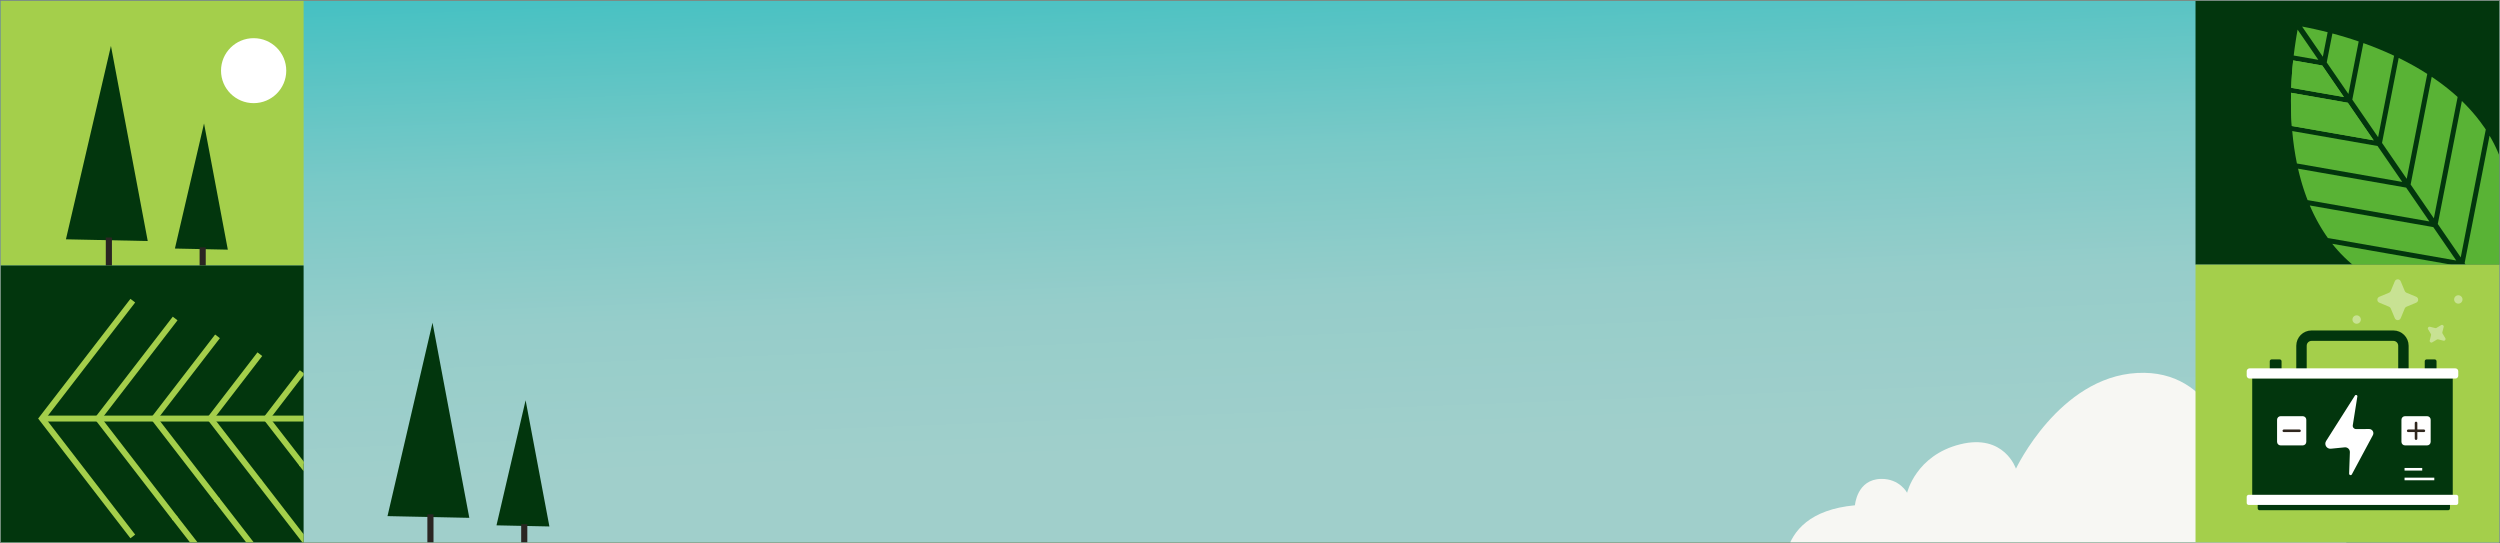 <svg xmlns="http://www.w3.org/2000/svg" width="1441" height="313" viewBox="0 0 1441 313" fill="none"><rect x="0" y="0" width="1441" height="313" fill="#808080" stroke="none"/><g clip-path="url(#clip0_459_3895)"><rect width="1440" height="312" transform="translate(0.5 0.548)" fill="#59B335"></rect><rect width="1440" height="312" transform="translate(0.5 0.548)" fill="#A1D0CC"></rect><rect width="1440" height="312" transform="translate(0.5 0.548)" fill="url(#paint0_linear_459_3895)"></rect><path d="M1029.86 340.645C1029.86 340.645 1017.1 296.098 1069.19 291.246C1069.19 291.246 1070.24 276.219 1084.36 276.038C1094.99 275.901 1099.26 284.034 1099.26 284.034C1099.26 284.034 1104.26 262.509 1129.77 256.119C1155.27 249.724 1161.99 270.151 1161.99 270.151C1161.99 270.151 1186.86 217.414 1231.87 214.979C1276.87 212.553 1285.67 260.861 1285.67 260.861C1285.67 260.861 1309.76 249.196 1330.01 259.935C1350.25 270.668 1352.67 315.493 1352.67 315.493L1029.86 340.645Z" fill="#F7F7F3"></path><path d="M302.961 230.717L316.673 303.452L286.174 302.81L302.961 230.717Z" fill="#02360D"></path><path d="M302.18 312.546V302.146" stroke="#2A2522" stroke-width="3.54" stroke-miterlimit="10"></path><path d="M249.307 186.02L270.512 298.481L223.356 297.491L249.307 186.02Z" fill="#02360D"></path><path d="M248.105 312.548V296.463" stroke="#2A2522" stroke-width="3.54" stroke-miterlimit="10"></path><g clip-path="url(#clip1_459_3895)"><rect width="175" height="180" transform="translate(0 -27)" fill="#A4CF4B"></rect><g clip-path="url(#clip2_459_3895)"><path d="M117.604 71.17L131.317 143.905L100.817 143.263L117.604 71.17Z" fill="#02360D"></path><path d="M116.823 152.999V142.599" stroke="#2A2522" stroke-width="3.54" stroke-miterlimit="10"></path><path d="M63.95 26.472L85.155 138.933L38 137.943L63.95 26.472Z" fill="#02360D"></path><path d="M62.749 153V136.915" stroke="#2A2522" stroke-width="3.54" stroke-miterlimit="10"></path><path d="M146.198 59.458C156.582 59.458 165 51.073 165 40.729C165 30.385 156.582 22 146.198 22C135.814 22 127.396 30.385 127.396 40.729C127.396 51.073 135.814 59.458 146.198 59.458Z" fill="white"></path></g></g><g clip-path="url(#clip3_459_3895)"><rect width="175" height="160" transform="translate(0 153)" fill="#02360D"></rect><path d="M204.982 241.257H24.164" stroke="#A4CF4B" stroke-width="3.447" stroke-miterlimit="10"></path><path d="M76.548 309.206C59.086 286.556 41.625 263.907 24.164 241.249C41.625 218.608 59.086 195.958 76.548 173.3" stroke="#A4CF4B" stroke-width="3.447" stroke-miterlimit="10"></path><path d="M100.955 298.837C86.149 279.635 71.333 260.442 56.527 241.239C71.333 222.02 86.149 202.8 100.955 183.581" stroke="#A4CF4B" stroke-width="3.447" stroke-miterlimit="10"></path><path d="M125.363 288.461C113.202 272.715 101.05 256.969 88.898 241.223C101.059 225.433 113.211 209.644 125.372 193.872" stroke="#A4CF4B" stroke-width="3.447" stroke-miterlimit="10"></path><path d="M149.771 278.093C140.265 265.803 130.767 253.495 121.261 241.205C130.767 228.846 140.273 216.496 149.771 204.146" stroke="#A4CF4B" stroke-width="3.447" stroke-miterlimit="10"></path><path d="M174.188 267.724C167.336 258.882 160.493 250.03 153.641 241.196C160.493 232.276 167.336 223.356 174.188 214.436" stroke="#A4CF4B" stroke-width="3.447" stroke-miterlimit="10"></path><path d="M173.705 267.112C185.866 282.858 198.018 298.605 210.17 314.351C198.009 330.14 185.857 345.929 173.696 361.701" stroke="#A4CF4B" stroke-width="3.447" stroke-miterlimit="10"></path><path d="M149.297 277.481C158.803 289.772 168.301 302.079 177.807 314.369C168.301 326.728 158.795 339.078 149.297 351.429" stroke="#A4CF4B" stroke-width="3.447" stroke-miterlimit="10"></path><path d="M124.889 287.85C131.741 296.692 138.584 305.544 145.436 314.378C138.584 323.298 131.741 332.218 124.889 341.138" stroke="#A4CF4B" stroke-width="3.447" stroke-miterlimit="10"></path><path d="M100.482 298.218C104.67 303.613 108.876 309 113.065 314.403C108.859 319.893 104.67 325.375 100.473 330.865" stroke="#A4CF4B" stroke-width="3.447" stroke-miterlimit="10"></path></g><g clip-path="url(#clip4_459_3895)"><rect width="175" height="180" transform="translate(1265.5 -27.452)" fill="#02360D"></rect><path d="M1344.3 140.525L1418.02 153.431L1430.91 172.199C1429.59 172.292 1428.29 172.373 1427 172.436C1425.71 172.5 1424.43 172.547 1423.18 172.581C1421.91 172.614 1420.67 172.631 1419.43 172.631C1418.2 172.631 1416.98 172.619 1415.77 172.593C1414.57 172.568 1413.38 172.521 1412.2 172.462C1411.02 172.407 1409.86 172.33 1408.71 172.246C1407.56 172.157 1406.43 172.055 1405.3 171.94C1404.18 171.826 1403.07 171.694 1401.97 171.555C1400.88 171.41 1399.79 171.254 1398.73 171.084C1397.65 170.914 1396.6 170.728 1395.56 170.529C1394.52 170.329 1393.49 170.117 1392.47 169.893C1391.46 169.668 1390.45 169.431 1389.46 169.18C1388.47 168.926 1387.49 168.663 1386.52 168.388C1385.56 168.112 1384.6 167.824 1383.66 167.519C1382.72 167.218 1381.79 166.904 1380.88 166.577C1379.96 166.251 1379.06 165.912 1378.17 165.564C1377.28 165.212 1376.4 164.852 1375.53 164.475C1374.66 164.101 1373.81 163.716 1372.97 163.317C1372.12 162.919 1371.3 162.512 1370.48 162.092C1369.66 161.672 1368.85 161.24 1368.06 160.799C1367.26 160.358 1366.48 159.904 1365.71 159.438C1364.94 158.972 1364.18 158.497 1363.43 158.013C1362.68 157.53 1361.94 157.03 1361.22 156.525C1360.49 156.021 1359.78 155.504 1359.08 154.978C1358.37 154.452 1357.68 153.914 1357 153.367C1356.32 152.82 1355.65 152.265 1355 151.697C1354.34 151.133 1353.69 150.556 1353.05 149.971C1352.42 149.386 1351.79 148.792 1351.18 148.186C1350.56 147.584 1349.95 146.974 1349.36 146.351C1348.77 145.732 1348.18 145.1 1347.61 144.46C1347.04 143.824 1346.47 143.175 1345.92 142.518C1345.37 141.865 1344.83 141.199 1344.29 140.525H1344.3Z" fill="#59B335"></path><path d="M1434.99 78.204C1435.43 78.942 1435.85 79.688 1436.27 80.438C1436.68 81.189 1437.09 81.948 1437.48 82.711C1437.87 83.474 1438.24 84.245 1438.61 85.021C1438.98 85.801 1439.33 86.581 1439.68 87.374C1440.02 88.167 1440.35 88.96 1440.67 89.765C1440.99 90.571 1441.29 91.381 1441.58 92.199C1441.88 93.017 1442.16 93.84 1442.42 94.671C1442.69 95.501 1442.94 96.341 1443.18 97.184C1443.42 98.028 1443.65 98.88 1443.86 99.741C1444.07 100.597 1444.27 101.466 1444.46 102.34C1444.64 103.213 1444.81 104.091 1444.97 104.977C1445.13 105.863 1445.27 106.757 1445.4 107.656C1445.53 108.559 1445.64 109.462 1445.74 110.378C1445.84 111.294 1445.92 112.214 1445.99 113.142C1446.06 114.071 1446.12 115.008 1446.15 115.949C1446.19 116.89 1446.22 117.84 1446.22 118.798C1446.23 119.756 1446.22 120.718 1446.2 121.693C1446.18 122.664 1446.13 123.643 1446.08 124.627C1446.02 125.615 1445.95 126.607 1445.86 127.607C1445.78 128.608 1445.67 129.617 1445.55 130.634C1445.42 131.648 1445.29 132.669 1445.13 133.7C1444.98 134.73 1444.81 135.769 1444.61 136.812C1444.43 137.854 1444.22 138.91 1444 139.97C1443.77 141.03 1443.53 142.098 1443.27 143.171C1443.01 144.248 1442.74 145.329 1442.44 146.418C1442.14 147.508 1441.83 148.602 1441.5 149.708C1441.17 150.81 1440.82 151.925 1440.45 153.045C1440.08 154.164 1439.7 155.292 1439.29 156.428C1438.89 157.564 1438.46 158.709 1438.02 159.858C1437.57 161.007 1437.11 162.164 1436.63 163.334C1436.14 164.5 1435.64 165.674 1435.12 166.853C1434.6 168.036 1434.06 169.223 1433.5 170.418L1420.61 151.654L1434.99 78.204Z" fill="#59B335"></path><path d="M1419.02 58.206C1419.66 58.83 1420.29 59.453 1420.92 60.084C1421.54 60.716 1422.15 61.356 1422.76 62.001C1423.59 62.895 1424.41 63.798 1425.21 64.714C1426 65.634 1426.78 66.562 1427.55 67.504C1428.31 68.445 1429.05 69.403 1429.77 70.37C1430.49 71.336 1431.2 72.316 1431.88 73.308L1431.89 73.299C1432.21 73.753 1432.5 74.215 1432.81 74.668L1432.53 76.038L1418.37 148.369L1405.14 129.113L1419.03 58.202L1419.02 58.206Z" fill="#59B335"></path><path d="M1331.36 118.438L1402.54 130.897L1415.77 150.153L1343.17 137.435L1341.79 137.202C1341.4 136.659 1341.02 136.108 1340.64 135.553C1340.27 135.001 1339.89 134.442 1339.53 133.878C1339.16 133.318 1338.8 132.746 1338.45 132.178C1338.1 131.605 1337.74 131.029 1337.41 130.448C1337.06 129.867 1336.73 129.282 1336.39 128.693C1336.06 128.104 1335.74 127.514 1335.42 126.917C1335.1 126.319 1334.78 125.717 1334.48 125.115C1334.17 124.509 1333.86 123.902 1333.56 123.288C1333.18 122.49 1332.8 121.689 1332.43 120.879C1332.07 120.07 1331.71 119.256 1331.36 118.438H1331.36Z" fill="#59B335"></path><path d="M1401.64 44.279C1402.3 44.728 1402.97 45.177 1403.62 45.631C1404.28 46.089 1404.93 46.547 1405.58 47.013C1406.22 47.48 1406.86 47.95 1407.5 48.425C1408.13 48.9 1408.76 49.379 1409.38 49.862C1410.01 50.345 1410.62 50.837 1411.24 51.333C1411.85 51.829 1412.45 52.325 1413.05 52.83C1413.65 53.334 1414.24 53.843 1414.83 54.356C1415.42 54.869 1416 55.391 1416.57 55.912L1416.41 56.768L1402.88 125.847L1389.49 106.35L1401.64 44.274L1401.64 44.279Z" fill="#59B335"></path><path d="M1324.59 97.223L1386.9 108.135L1400.29 127.629L1330.95 115.495L1330.1 115.334C1329.81 114.609 1329.54 113.88 1329.27 113.151C1329 112.417 1328.74 111.679 1328.49 110.942C1328.23 110.2 1327.98 109.458 1327.74 108.708C1327.5 107.957 1327.26 107.207 1327.03 106.452C1326.8 105.698 1326.58 104.934 1326.37 104.176C1326.15 103.412 1325.94 102.645 1325.74 101.878C1325.53 101.11 1325.34 100.334 1325.15 99.563C1324.96 98.787 1324.78 98.007 1324.6 97.227L1324.59 97.223Z" fill="#59B335"></path><path d="M1382.6 33.379C1384.03 34.079 1385.45 34.795 1386.85 35.529C1388.25 36.262 1389.64 37.013 1391.02 37.78C1392.39 38.547 1393.75 39.336 1395.1 40.137C1396.44 40.938 1397.77 41.761 1399.08 42.6L1398.97 43.156L1387.23 103.073L1373 82.367L1382.6 33.375V33.379Z" fill="#59B335"></path><path d="M1321.24 75.542L1370.42 84.153L1384.65 104.858L1324.5 94.332L1323.94 94.23C1323.63 92.704 1323.34 91.169 1323.07 89.626C1322.8 88.082 1322.56 86.535 1322.33 84.975C1322.11 83.415 1321.91 81.85 1321.72 80.278C1321.54 78.705 1321.38 77.128 1321.24 75.542Z" fill="#59B335"></path><path d="M1362.25 24.837C1363.76 25.375 1365.26 25.935 1366.75 26.503C1368.24 27.075 1369.73 27.665 1371.21 28.271C1372.68 28.877 1374.15 29.5 1375.61 30.141C1377.07 30.781 1378.52 31.438 1379.95 32.112L1379.89 32.464L1370.75 79.094L1355.87 57.431L1362.25 24.837Z" fill="#59B335"></path><path d="M1320.57 53.484L1353.28 59.216L1368.17 80.88L1321.36 72.685L1321.01 72.621C1320.89 71.035 1320.8 69.45 1320.72 67.856C1320.65 66.266 1320.59 64.672 1320.56 63.074C1320.52 61.475 1320.5 59.881 1320.51 58.279C1320.51 56.68 1320.53 55.078 1320.57 53.48V53.484Z" fill="#59B335"></path><path d="M1344.4 19.283C1345.67 19.622 1346.94 19.97 1348.2 20.335C1349.47 20.695 1350.73 21.068 1352 21.45C1353.26 21.831 1354.52 22.23 1355.78 22.637C1357.04 23.044 1358.29 23.459 1359.54 23.892L1359.51 24.087L1353.62 54.166L1341.13 35.991L1344.4 19.287V19.283Z" fill="#59B335"></path><path d="M1321.78 34.829L1338.55 37.767L1351.03 55.938L1320.84 50.651L1320.65 50.613C1320.69 49.291 1320.75 47.968 1320.82 46.649C1320.9 45.327 1320.98 44.012 1321.07 42.694C1321.17 41.375 1321.27 40.061 1321.39 38.751C1321.51 37.441 1321.64 36.131 1321.77 34.825L1321.78 34.829Z" fill="#59B335"></path><path d="M1321.78 34.829C1321.64 36.135 1321.51 37.445 1321.4 38.755C1321.28 40.065 1321.18 41.379 1321.08 42.698C1320.99 44.016 1320.9 45.33 1320.83 46.653C1320.76 47.976 1320.7 49.294 1320.65 50.617L1320.85 50.655L1351.04 55.942L1338.55 37.771L1321.78 34.833L1321.78 34.829ZM1320.57 53.483C1320.53 55.081 1320.51 56.68 1320.51 58.282C1320.51 59.88 1320.52 61.479 1320.56 63.077C1320.59 64.675 1320.65 66.269 1320.72 67.859C1320.8 69.449 1320.89 71.039 1321.01 72.625L1321.36 72.688L1368.17 80.883L1353.28 59.219L1320.57 53.487V53.483Z" fill="#59B335"></path><path d="M1326.92 15.302C1328.14 15.531 1329.36 15.773 1330.59 16.023C1331.81 16.273 1333.04 16.536 1334.27 16.807C1335.5 17.078 1336.73 17.363 1337.96 17.655C1339.19 17.948 1340.42 18.253 1341.65 18.562L1341.64 18.639L1338.88 32.705L1326.92 15.298V15.302Z" fill="#59B335"></path><path d="M1324.33 17.078L1336.29 34.49L1322.17 32.018L1322.09 32.006C1322.24 30.742 1322.4 29.483 1322.57 28.228C1322.74 26.973 1322.92 25.723 1323.11 24.48C1323.29 23.234 1323.49 21.996 1323.69 20.762C1323.9 19.529 1324.11 18.303 1324.33 17.078Z" fill="#59B335"></path></g><rect width="175" height="160" transform="translate(1265.5 152.548)" fill="#A4CF4B"></rect><path d="M1398.68 207.159H1403.34C1403.94 207.159 1404.42 207.64 1404.42 208.24V213.001H1397.62V208.24C1397.62 207.64 1398.1 207.159 1398.7 207.159H1398.68Z" fill="#02360D"></path><path d="M1411.09 294.097H1302.42C1301.82 294.097 1301.34 293.616 1301.34 293.015V288.255H1412.17V293.015C1412.17 293.616 1411.69 294.097 1411.09 294.097Z" fill="#02360D"></path><path d="M1309.36 207.159H1314.01C1314.61 207.159 1315.09 207.64 1315.09 208.24V213.001H1308.29V208.24C1308.29 207.64 1308.77 207.159 1309.37 207.159H1309.36Z" fill="#02360D"></path><path d="M1326.58 214.038V199.275C1326.58 196.077 1329.18 193.479 1332.38 193.479H1379.53C1382.73 193.479 1385.33 196.077 1385.33 199.275V214.038" stroke="#02360D" stroke-width="6.007" stroke-miterlimit="10"></path><path d="M1413.76 217.956H1298.18V285.581H1413.76V217.956Z" fill="#02360D"></path><path d="M1415.29 212.325H1296.65C1295.74 212.325 1295 213.065 1295 213.977V216.545C1295 217.457 1295.74 218.197 1296.65 218.197H1415.29C1416.2 218.197 1416.94 217.457 1416.94 216.545V213.977C1416.94 213.065 1416.2 212.325 1415.29 212.325Z" fill="white"></path><path d="M1415.76 285.19H1296.19C1295.53 285.19 1295 285.722 1295 286.377V289.876C1295 290.531 1295.53 291.062 1296.19 291.062H1415.76C1416.41 291.062 1416.94 290.531 1416.94 289.876V286.377C1416.94 285.722 1416.41 285.19 1415.76 285.19Z" fill="white"></path><path d="M1358.78 228.529L1356.14 245.139C1355.96 246.28 1356.84 247.316 1358 247.316L1365.6 247.286C1367.41 247.286 1368.59 249.224 1367.73 250.83L1355.61 273.432C1355.19 274.213 1354 273.898 1354.03 273.012L1354.47 260.652C1354.53 259 1353.12 257.679 1351.48 257.844L1343.52 258.64C1341.1 258.88 1339.48 256.237 1340.77 254.194L1357.38 228.004C1357.83 227.298 1358.93 227.718 1358.79 228.544L1358.78 228.529Z" fill="white"></path><path d="M1398.98 239.883H1386.25C1385.11 239.883 1384.19 240.804 1384.19 241.94V254.675C1384.19 255.811 1385.11 256.733 1386.25 256.733H1398.98C1400.12 256.733 1401.04 255.811 1401.04 254.675V241.94C1401.04 240.804 1400.12 239.883 1398.98 239.883Z" fill="white"></path><path d="M1392.61 243.804V252.829" stroke="#30271E" stroke-width="1.502" stroke-linecap="round" stroke-linejoin="round"></path><path d="M1388.09 248.31H1397.12" stroke="#30271E" stroke-width="1.502" stroke-linecap="round" stroke-linejoin="round"></path><path d="M1327.29 239.883H1314.55C1313.42 239.883 1312.5 240.804 1312.5 241.94V254.675C1312.5 255.811 1313.42 256.733 1314.55 256.733H1327.29C1328.42 256.733 1329.35 255.811 1329.35 254.675V241.94C1329.35 240.804 1328.42 239.883 1327.29 239.883Z" fill="white"></path><path d="M1316.4 248.309H1325.43" stroke="#30271E" stroke-width="1.502" stroke-linecap="round" stroke-linejoin="round"></path><path d="M1385.98 270.488H1396.17" stroke="white" stroke-width="1.502" stroke-miterlimit="10"></path><path d="M1385.98 276.075H1403.13" stroke="white" stroke-width="1.502" stroke-miterlimit="10"></path><path opacity="0.4" d="M1383.77 162.137L1386.1 167.738C1386.28 168.189 1386.64 168.549 1387.09 168.729L1392.69 171.057C1394.21 171.688 1394.21 173.835 1392.69 174.466L1387.09 176.794C1386.64 176.974 1386.28 177.334 1386.1 177.785L1383.77 183.387C1383.14 184.903 1380.99 184.903 1380.36 183.387L1378.03 177.785C1377.85 177.334 1377.49 176.974 1377.04 176.794L1371.44 174.466C1369.92 173.835 1369.92 171.688 1371.44 171.057L1377.04 168.729C1377.49 168.549 1377.85 168.189 1378.03 167.738L1380.36 162.137C1380.99 160.62 1383.14 160.62 1383.77 162.137Z" fill="white"></path><path opacity="0.4" d="M1408.53 188.447L1407.77 191.511C1407.71 191.751 1407.74 192.022 1407.87 192.232L1409.49 194.95C1409.93 195.686 1409.27 196.572 1408.43 196.377L1405.36 195.611C1405.12 195.551 1404.85 195.581 1404.64 195.716L1401.93 197.338C1401.19 197.773 1400.3 197.113 1400.5 196.272L1401.26 193.208C1401.32 192.968 1401.29 192.697 1401.16 192.487L1399.54 189.769C1399.1 189.033 1399.76 188.147 1400.6 188.342L1403.67 189.108C1403.91 189.168 1404.18 189.138 1404.39 189.003L1407.11 187.381C1407.84 186.946 1408.73 187.606 1408.53 188.447Z" fill="white"></path><path opacity="0.4" d="M1358.37 186.6C1359.71 186.6 1360.79 185.518 1360.79 184.182C1360.79 182.847 1359.71 181.765 1358.37 181.765C1357.04 181.765 1355.96 182.847 1355.96 184.182C1355.96 185.518 1357.04 186.6 1358.37 186.6Z" fill="white"></path><path opacity="0.4" d="M1416.97 175.021C1418.31 175.021 1419.39 173.939 1419.39 172.603C1419.39 171.268 1418.31 170.186 1416.97 170.186C1415.64 170.186 1414.56 171.268 1414.56 172.603C1414.56 173.939 1415.64 175.021 1416.97 175.021Z" fill="white"></path></g><defs><linearGradient id="paint0_linear_459_3895" x1="720" y1="-254.637" x2="739.601" y2="258.521" gradientUnits="userSpaceOnUse"><stop offset="0.19" stop-color="#00BABE"></stop><stop offset="0.2" stop-color="#00B9BE"></stop><stop offset="0.49" stop-color="#4EC2C3"></stop><stop offset="0.66" stop-color="#79C9C7"></stop><stop offset="0.83" stop-color="#96CDCA"></stop><stop offset="1" stop-color="#A0CFCB"></stop></linearGradient><clipPath id="clip0_459_3895"><rect width="1440" height="312" fill="white" transform="translate(0.5 0.548)"></rect></clipPath><clipPath id="clip1_459_3895"><rect width="175" height="180" fill="white" transform="translate(0 -27)"></rect></clipPath><clipPath id="clip2_459_3895"><rect width="127" height="131" fill="white" transform="translate(38 22)"></rect></clipPath><clipPath id="clip3_459_3895"><rect width="175" height="160" fill="white" transform="translate(0 153)"></rect></clipPath><clipPath id="clip4_459_3895"><rect width="175" height="180" fill="white" transform="translate(1265.5 -27.452)"></rect></clipPath></defs></svg>